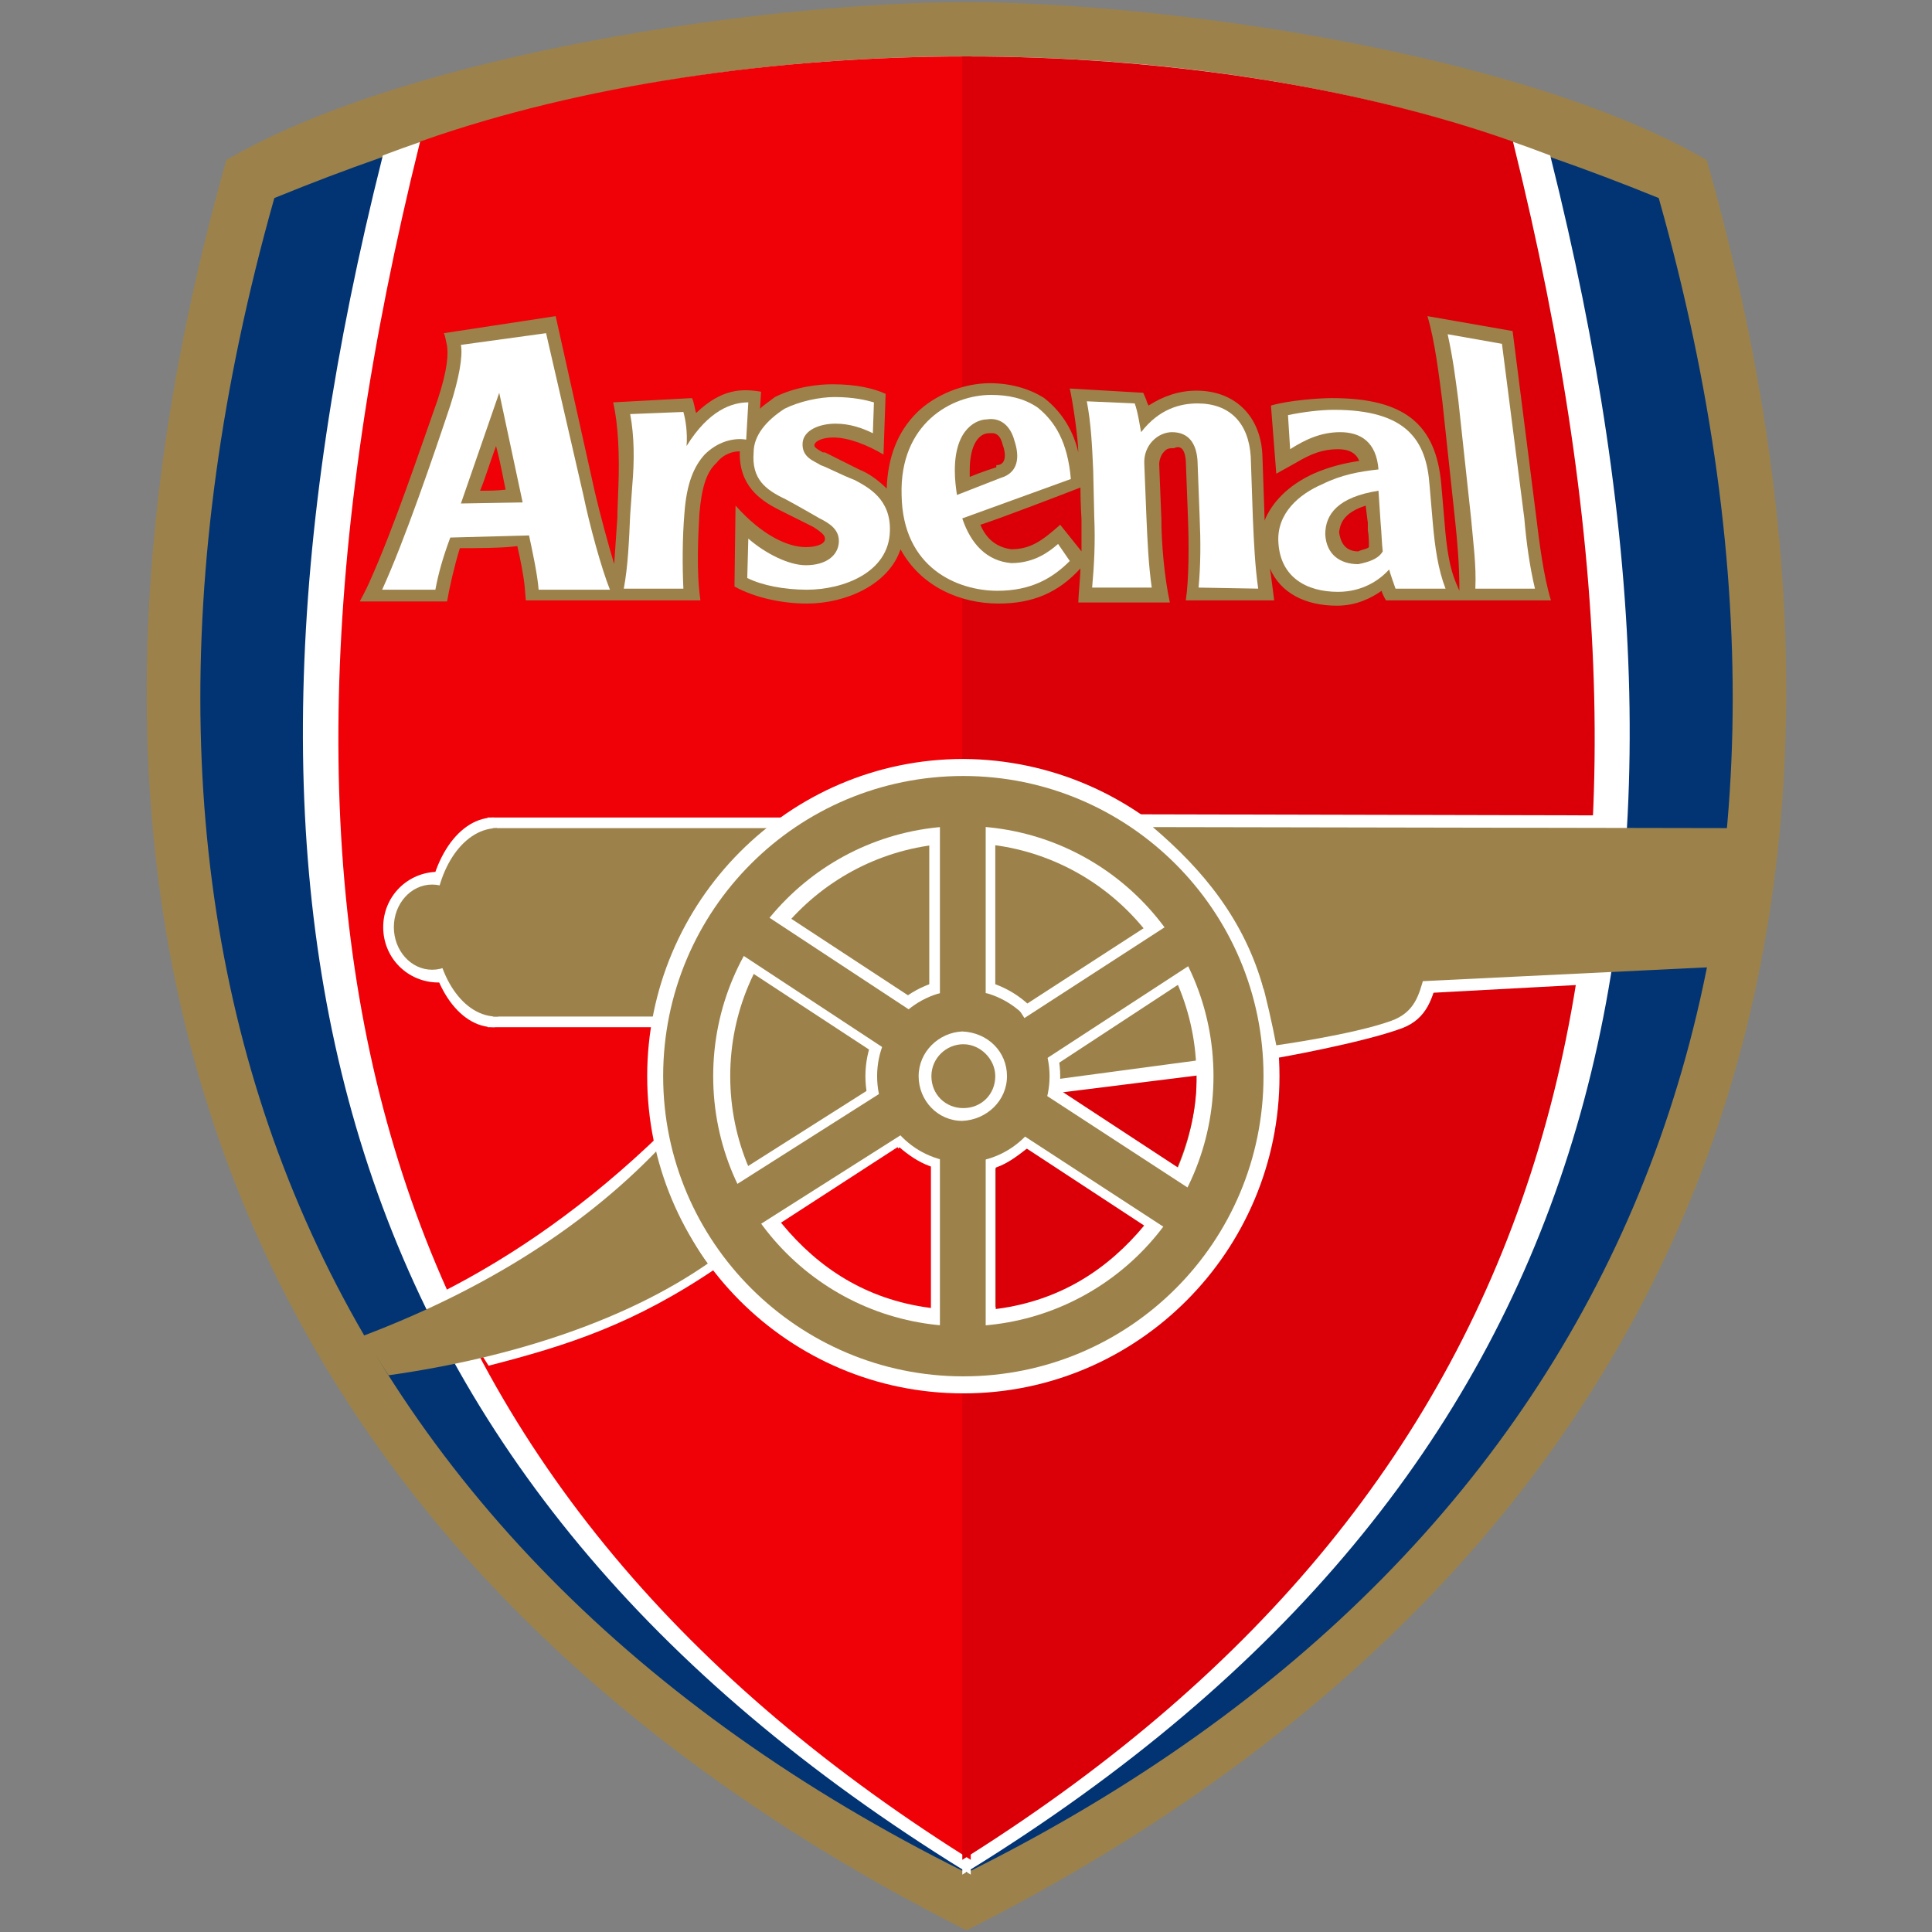 <?xml version="1.0" encoding="utf-8"?>
<svg xmlns="http://www.w3.org/2000/svg" id="Layer_1" style="enable-background:new 0 0 181.5 181.5;" version="1.1" viewBox="0 0 181.5 181.5" x="0px" y="0px">
<rect x="0" y="0" width="181.5" height="181.5" fill="#808080" stroke="none"/>
<style type="text/css">
	.st0{fill:#9C824A;stroke:#9C824A;stroke-width:0.793;stroke-miterlimit:282;}
	.st1{fill:#023474;stroke:#023474;stroke-width:0.793;stroke-miterlimit:282;}
	.st2{fill:#FFFFFF;stroke:#FFFFFF;stroke-width:0.793;stroke-miterlimit:282;}
	.st3{fill:#EF0107;stroke:#EF0107;stroke-width:0.793;stroke-miterlimit:282;}
	.st4{fill:#DB0007;stroke:#DB0007;stroke-width:0.793;stroke-miterlimit:282;}
	.st5{fill:#FFFFFF;}
	.st6{fill:#9C824A;}
	.st7{fill:#EF0107;stroke:#EF0107;stroke-width:0.311;stroke-miterlimit:282;}
	.st8{fill:#DB0007;stroke:#DB0007;stroke-width:0.311;stroke-miterlimit:282;}
	.st9{fill:#DB0007;}
	.st10{fill:#FFFFFF;stroke:#FFFFFF;stroke-width:0.311;stroke-miterlimit:282;}
</style>
<g>
	<path class="st0" d="M90.8,0.6c-18.3,0-52,4.7-69.2,14.7C-1,95.5,29.7,150,90.8,180.9c61-30.9,91.8-85.7,69.2-165.6&#xA;		C142.7,5.3,109,0.6,90.8,0.6L90.8,0.6z"/>
	<path class="st1" d="M90.8,5.8c-18,0-38.2,2.3-64.7,13.1c-19.7,70,3.2,126,64.7,156.6c61.5-30.6,84.4-86.6,64.7-156.6&#xA;		C128.9,8.1,108.7,5.8,90.8,5.8L90.8,5.8z"/>
	<path class="st2" d="M90.7,5.7c-17.9,0-37.1,2.7-54.4,9.2c-18,71.6-4.7,123.9,54.5,160.5L90.7,5.7L90.7,5.7z M90.8,175.4&#xA;		c59.2-36.6,72.4-88.9,54.5-160.5c-17.3-6.6-36.5-9.2-54.4-9.2L90.8,175.4L90.8,175.4z"/>
	<path class="st3" d="M90.8,5.7c-18,0-36.2,2.7-51,7.9c-18.6,75.1-3.7,125.8,51,160.4L90.8,5.7L90.8,5.7z"/>
	<path class="st4" d="M90.8,5.7c18,0,36.2,2.7,51,7.9c18.6,75.1,3.7,125.8-51,160.4L90.8,5.7L90.8,5.7z"/>
	<path class="st5" d="M67.5,119c-7.9,5.4-14.2,7.4-21.6,9.3l-4.4-6.9c6.7-3.4,13.7-8.2,20.7-15C62.9,113.1,66,117.8,67.5,119&#xA;		L67.5,119z"/>
	<path class="st6" d="M66.5,118.7c-7.5,5.2-18,8.8-30,10.5l-2.4-3.7c10.3-3.9,20.2-9.6,27.9-17.7C63.1,113,64.8,116.4,66.5,118.7&#xA;		L66.5,118.7z"/>
	<path class="st5" d="M46.4,87.1c0,2.9-2.3,5.2-5.2,5.2c-2.9,0-5.2-2.3-5.2-5.2l0,0c0-2.9,2.3-5.2,5.2-5.2&#xA;		C44.1,81.9,46.4,84.2,46.4,87.1L46.4,87.1z"/>
	<path class="st5" d="M45.8,76.8v19.7h15.5c1-6.6,4.8-13.6,13.3-19.7H45.8"/>
	<path class="st5" d="M46.5,96.5c-3.5,0.1-6.3-4.3-6.4-9.7c0-5.4,2.7-9.9,6.2-10c0,0,0.1,0,0.1,0"/>
	<path class="st6" d="M44.2,87.1c0,2.2-1.6,4-3.6,4c-2,0-3.6-1.8-3.6-4l0,0c0-2.2,1.6-4,3.6-4C42.6,83.1,44.2,84.9,44.2,87.1&#xA;		L44.2,87.1z"/>
	<path class="st6" d="M46.3,77.8v17.7h15.4c1.2-5.9,4.2-12.1,11.7-17.7H46.3"/>
	<path class="st6" d="M46.8,95.5c-3.3,0.1-5.9-3.9-6-8.7c0-4.9,2.6-8.9,5.8-9c0,0,0.1,0,0.1,0"/>
	<path class="st5" d="M120.2,101.1c0,16.4-13.3,29.8-29.7,29.8c-16.4,0-29.7-13.3-29.7-29.8l0,0c0-16.4,13.3-29.8,29.7-29.8&#xA;		C106.9,71.4,120.2,84.7,120.2,101.1L120.2,101.1L120.2,101.1z"/>
	<path class="st6" d="M118.7,101.1c0,15.6-12.6,28.2-28.2,28.2c-15.5,0-28.2-12.6-28.2-28.2l0,0c0-15.6,12.6-28.2,28.2-28.2&#xA;		C106,72.9,118.7,85.5,118.7,101.1L118.7,101.1L118.7,101.1z"/>
	<path class="st5" d="M114,101.1c0,13-10.5,23.5-23.5,23.5c-13,0-23.5-10.5-23.5-23.5l0,0c0-13,10.5-23.5,23.5-23.5&#xA;		C103.5,77.6,114,88.1,114,101.1L114,101.1L114,101.1z"/>
	<path class="st6" d="M112.4,101.1c0,12.1-9.8,21.9-21.9,21.9c-12.1,0-21.9-9.8-21.9-21.9l0,0c0-12.1,9.8-21.9,21.9-21.9&#xA;		C102.6,79.2,112.4,89,112.4,101.1L112.4,101.1L112.4,101.1z"/>
	<path class="st5" d="M99.6,101.1c0,5.1-4.1,9.2-9.1,9.2c-5.1,0-9.2-4.1-9.2-9.2v0c0-5.1,4.1-9.2,9.2-9.2&#xA;		C95.5,92,99.6,96.1,99.6,101.1C99.6,101.1,99.6,101.1,99.6,101.1L99.6,101.1z"/>
	<path class="st6" d="M98.6,101.1c0,4.5-3.6,8.1-8.1,8.1c-4.5,0-8.1-3.6-8.1-8.1v0c0-4.5,3.6-8.1,8.1-8.1&#xA;		C94.9,93,98.6,96.6,98.6,101.1L98.6,101.1L98.6,101.1z"/>
	<path class="st5" d="M94.6,101.1c0,2.3-1.9,4.1-4.2,4.2c-2.3,0-4.1-1.9-4.1-4.2l0,0c0-2.3,1.9-4.1,4.1-4.2&#xA;		C92.8,97,94.6,98.8,94.6,101.1L94.6,101.1L94.6,101.1z"/>
	<path class="st6" d="M93.5,101.1c0,1.7-1.3,3-3,3c-1.7,0-3-1.3-3-3l0,0c0-1.7,1.4-3,3-3C92.1,98.1,93.5,99.5,93.5,101.1L93.5,101.1&#xA;		L93.5,101.1z"/>
	<rect class="st5" height="14.6" width="6.2" x="87.3" y="78.7"/>
	<rect class="st6" height="18.5" width="4.3" x="88.3" y="76.6"/>
	<polygon class="st5" points="107.9,86.9 111.3,92.1 99.1,100.1 95.7,94.8"/>
	<polygon class="st6" points="110.2,86.6 112.5,90.2 97,100.3 94.6,96.7"/>
	<polygon class="st5" points="81.7,102.3 85.1,107.6 72.8,115.4 69.4,110.1"/>
	<polygon class="st6" points="83.8,102 86.1,105.7 70.5,115.6 68.2,111.9"/>
	<rect class="st5" height="14.6" width="6.2" x="87.3" y="109.5"/>
	<rect class="st6" height="18.5" width="4.3" x="88.3" y="107.4"/>
	<path class="st7" d="M84.4,107.9c0.8,0.7,1.8,1.4,2.9,1.8l0,13c-5.9-0.8-10.3-3.7-13.7-7.8L84.4,107.9"/>
	<path class="st8" d="M96.6,108c-0.9,0.7-1.8,1.4-2.9,1.8l0,13c5.9-0.8,10.3-3.7,13.7-7.8L96.6,108"/>
	<path class="st9" d="M99.5,102.5l12.9-1.6c0.1,3.2-0.7,6.1-1.8,8.8L99.5,102.5"/>
	<path class="st10" d="M99.5,102.5c0.1-0.2,0-0.4,0.1-1l12.7-1.7c0.1,0.6,0,0.8,0,1.1L99.5,102.5L99.5,102.5z"/>
	<path class="st5" d="M118.4,91.7h16.7c-0.5,2-1,4-3.4,4.9c-3.8,1.4-11.8,2.8-11.8,2.8C119.7,97.3,119.2,94.3,118.4,91.7L118.4,91.7&#xA;		z"/>
	<path class="st5" d="M106.7,76.5l43.6,0.1l-1.5,15.9L119,94.1C117.4,86.9,112,80.1,106.7,76.5L106.7,76.5z"/>
	<path class="st6" d="M108.3,77.7l55.7,0.1l-2.1,13l-43.2,2.1C116.9,86.4,113,81.7,108.3,77.7L108.3,77.7z"/>
	<path class="st6" d="M118.4,91.7h15.4c-0.5,1.8-0.9,3.4-3.1,4.2c-3.6,1.3-10.8,2.3-10.8,2.3C119.5,96.1,119,93.9,118.4,91.7&#xA;		L118.4,91.7z"/>
	<path class="st6" d="M101.5,53.4c0,0.7-0.2,2.7-0.2,3.2h8.6c-0.5-2.3-0.8-5.5-0.8-8c0,0.2-0.2-5-0.2-5c0-0.4,0.2-0.9,0.4-1.1&#xA;		c0.3-0.4,0.6-0.4,1-0.4c0.4-0.2,1-0.2,1.1,1.2l0.2,5.3c0.1,2.5,0.1,5.8-0.2,7.8h8.3c-0.1-0.7-0.3-2.5-0.4-3c1,2.3,3.3,3.5,6.3,3.5&#xA;		c1.8,0,3.2-0.7,4.2-1.4c0,0.2,0.4,0.9,0.4,0.9h15.5c-0.7-2.3-1.1-5.5-1.4-8l-2.2-17.3l-8-1.4c0.7,2.3,1.1,5.7,1.4,8l1.2,11.2&#xA;		c0.2,1.9,0.4,4.1,0.4,6.4v0.2l-0.3-0.7c-0.6-1.4-0.9-3.2-1.1-5.8l-0.3-3.5c-0.5-5.7-3.5-8.1-10.3-8.1c-1.1,0-4,0.2-5.7,0.7l0.5,6.4&#xA;		l1.8-1c1.5-0.9,2.6-1.3,4-1.3c1.1,0,1.7,0.4,2,1.1c-1.3,0.2-2.7,0.5-4.3,1.2c-2.4,1.1-3.9,2.7-4.6,4.4v-0.2l-0.2-5.8&#xA;		c-0.1-3.7-2.5-6.2-6.2-6.2c-1.6,0-3.1,0.5-4.5,1.4c-0.1-0.2-0.2-0.4-0.2-0.5l-0.3-0.7l-6.9-0.4c0.3,1.3,0.8,4.8,0.8,6&#xA;		c-0.4-1.8-1.4-3.7-3.2-5.1c-1.4-0.9-3.2-1.4-5.1-1.4c-2.5,0-5.2,1.1-6.9,2.8c-1.8,1.8-2.7,4.2-2.8,7.1c-0.7-0.7-1.6-1.4-2.6-1.8&#xA;		l-3.2-1.6h-0.2c-0.7-0.4-0.8-0.5-0.8-0.7c0.1-0.4,0.8-0.7,1.8-0.7c1.4,0,3.2,0.7,4.7,1.6l0.2-5.7c-1.1-0.5-2.7-0.9-5-0.9&#xA;		c-1.2,0-3.4,0.2-5.4,1.2c-0.5,0.4-1,0.7-1.4,1.1l0.1-1.6c-1.8-0.3-3.7-0.3-6.1,2c-0.1-0.2-0.2-1.1-0.4-1.4l-7.4,0.4&#xA;		c0.5,2.1,0.6,5.1,0.5,7.8L58,48.2v0.4c-0.1,1.4-0.2,3-0.3,4.4c-0.6-2-1.3-4.6-1.8-6.7l-3.7-16.6l-10.5,1.6c0.1,0.2,0.2,0.7,0.3,1.2&#xA;		c0.1,0.7,0.1,2.1-0.9,5.1c-1.7,4.8-4.1,12-6.4,17.1c-0.3,0.7-0.9,1.8-0.9,1.8h8.2c0.2-1.2,0.7-3.4,1.2-5c1.1,0,4.1,0,5.4-0.2&#xA;		c0.3,1.3,0.6,2.8,0.7,3.9l0.1,1.2h16.4c-0.4-2.7-0.2-6.2-0.1-8.1c0.2-2.3,0.6-3.9,1.6-4.8c0.7-0.9,1.6-1.1,2.2-1.1&#xA;		c-0.1,3.2,1.9,4.6,3.7,5.5l3.2,1.6c1.1,0.7,1.1,0.9,1.1,1.2c-0.1,0.5-1,0.7-1.8,0.7c-1.7,0-4.1-1.1-6.6-3.9L69,55.1&#xA;		c2,1.1,4.6,1.6,6.8,1.6c3.7,0,7.7-1.8,8.8-5.1c1.9,3.5,5.6,5.1,9.2,5.1C97,56.7,99.4,55.7,101.5,53.4L101.5,53.4z M45.1,46.1&#xA;		c0.5-1.2,0.8-2.3,1.5-4.2c0.5,1.9,0.7,3.2,0.9,4.1C46.6,46.1,46.1,46.1,45.1,46.1L45.1,46.1z M91.1,44.2c0-2.5,0.9-3.5,1.8-3.5&#xA;		c0.3,0,1-0.2,1.3,1.1c0.2,0.5,0.2,0.9,0.2,1c0,0.7-0.4,0.9-0.8,0.9v0.2c0,0-1.3,0.4-2.5,0.9C91.1,44.5,91.1,44.4,91.1,44.2&#xA;		L91.1,44.2z M99.6,49.3c-1.6,1.4-2.7,2.3-4.6,2.3c-1.5-0.2-2.4-1.1-2.9-2.3c1.6-0.5,7.6-2.8,9.4-3.5c0,1.4,0.1,3,0.1,3v3L99.6,49.3&#xA;		L99.6,49.3z M127.6,51.8c-1.4,0-1.7-1.1-1.8-1.8c0.1-0.7,0.3-1.8,2.5-2.5c0.1,0.9,0.2,1.6,0.2,1.6v0.7c0.1,0.5,0.1,1.1,0.1,1.6&#xA;		C128.4,51.6,128,51.6,127.6,51.8"/>
	<path class="st5" d="M82.1,37.8c-0.7-0.2-1.9-0.5-3.7-0.5c-1.4,0-3.3,0.4-4.7,1.1c-1.7,1.1-2.9,2.5-2.9,4.1c-0.2,2.5,1.1,3.5,3,4.4&#xA;		c1.3,0.7,2.5,1.4,3.2,1.8c1,0.5,1.9,1.1,1.8,2.3c-0.1,1.2-1.2,2.1-3.1,2.1c-1.6,0-3.8-1.1-5.4-2.5l-0.1,3.7&#xA;		c1.4,0.7,3.5,1.1,5.6,1.1c3.4,0,7.7-1.6,7.8-5.5c0.1-3-2-4.1-3.3-4.8c-1.3-0.5-2.6-1.2-3.2-1.4c-0.6-0.4-1.8-0.7-1.7-2.1&#xA;		c0.1-1.2,1.6-1.8,3.1-1.8c1.3,0,2.5,0.4,3.5,0.9"/>
	<path class="st5" d="M51.3,31.3l-8,1.1c0.2,1.1-0.2,3.2-1,5.7c-1.6,4.8-4.3,12.7-6.4,17.3h5c0.3-1.6,0.7-3,1.4-4.9l7.4-0.2&#xA;		c0.3,1.4,0.8,3.7,0.9,5.1h6.7c-0.8-2-1.9-6-2.5-8.9L51.3,31.3L51.3,31.3z M43.3,47.3l3.6-10.4l2.2,10.3"/>
	<path class="st5" d="M70.3,37.8l-0.2,3.5c-1.2-0.2-2.7,0.2-3.9,1.4c-1,1.1-1.7,2.7-1.9,5.5c-0.2,2.3-0.2,5-0.1,7.1h-5.6&#xA;		c0.4-2.1,0.5-4.6,0.6-6.9l0.2-2.8c0.2-2.3,0.2-4.6-0.2-6.7l5-0.2c0.2,0.7,0.4,1.9,0.3,3.2C66.6,38.5,68.8,37.8,70.3,37.8"/>
	<path class="st5" d="M141.1,32.3l-5.1-0.9c0.5,2.3,0.7,3.9,1,6.2l1.2,11.1c0.2,2.3,0.5,4.4,0.4,6.6h5.6c-0.5-2.1-0.8-4.3-1-6.6"/>
	<path class="st5" d="M118.2,55.3c-0.3-2.1-0.4-4.3-0.5-6.6l-0.2-5.8c-0.2-3.2-2-5-5-5c-1.6,0-3.6,0.5-5.3,2.7&#xA;		c-0.1-0.5-0.3-1.9-0.6-2.7l-4.5-0.2c0.4,2.1,0.5,4.2,0.6,6.5l0.1,4.4c0.1,2.3,0,4.4-0.2,6.6h5.6c-0.3-2.1-0.4-4.3-0.5-6.6l-0.2-5&#xA;		c-0.1-1.8,1.3-3,2.6-3c1.6,0,2.3,1.1,2.4,2.7l0.2,5.3c0.1,2.3,0.1,4.4-0.1,6.6"/>
	<path class="st5" d="M135.8,55.3c-0.7-1.8-1-3.9-1.2-6.2l-0.3-3.5c-0.3-4.2-2.1-7.1-9-7.1c-1.2,0-2.9,0.2-4.3,0.5l0.2,3.2&#xA;		c1.4-0.9,2.9-1.6,4.7-1.6c1.9,0,3.4,0.9,3.6,3.5c-1.8,0.2-3.5,0.5-5.3,1.4c-2.1,0.9-4.3,2.7-4.1,5.5c0.2,3.2,2.6,4.6,5.6,4.6&#xA;		c2.3,0,3.9-1.1,4.8-2.1c0.2,0.7,0.4,1.2,0.6,1.8H135.8L135.8,55.3L135.8,55.3z M127.6,53c-1.7,0-3-0.9-3.1-2.8c0-1.9,1.2-3.5,5-4.1&#xA;		l0.2,3c0.1,1.1,0.1,1.8,0.2,2.7C129.5,52.5,128.6,52.8,127.6,53"/>
	<path class="st5" d="M97.5,38.3c-1.3-0.9-2.8-1.2-4.4-1.2c-3.7,0-8.6,2.7-8.4,9.4c0.1,6.9,5.3,9,9,9c3.2,0,5.2-1.2,6.8-2.8&#xA;		l-1.1-1.6c-0.8,0.7-2.2,1.8-4.4,1.8c-2.3-0.2-3.8-1.8-4.6-4.2l10.2-3.7C100.3,41.5,99.1,39.6,97.5,38.3L97.5,38.3z M94,44.9&#xA;		l-4.1,1.6c-0.1-0.7-0.2-1.4-0.2-2.3c0-4.1,2.2-4.8,3-4.8c1.2-0.2,2.2,0.5,2.6,2C95.8,42.9,95.7,44.4,94,44.9"/>
	<polygon class="st5" points="69.9,90.9 73.4,85.7 85.6,93.7 82.1,98.9"/>
	<polygon class="st6" points="68.8,89.1 71.2,85.5 86.7,95.7 84.3,99.3"/>
	<polygon class="st5" points="96,107.6 99.4,102.3 111.6,110.3 108.2,115.6"/>
	<polygon class="st6" points="94.8,105.8 97.2,102.2 112.7,112.3 110.3,115.9"/>
</g>
</svg>